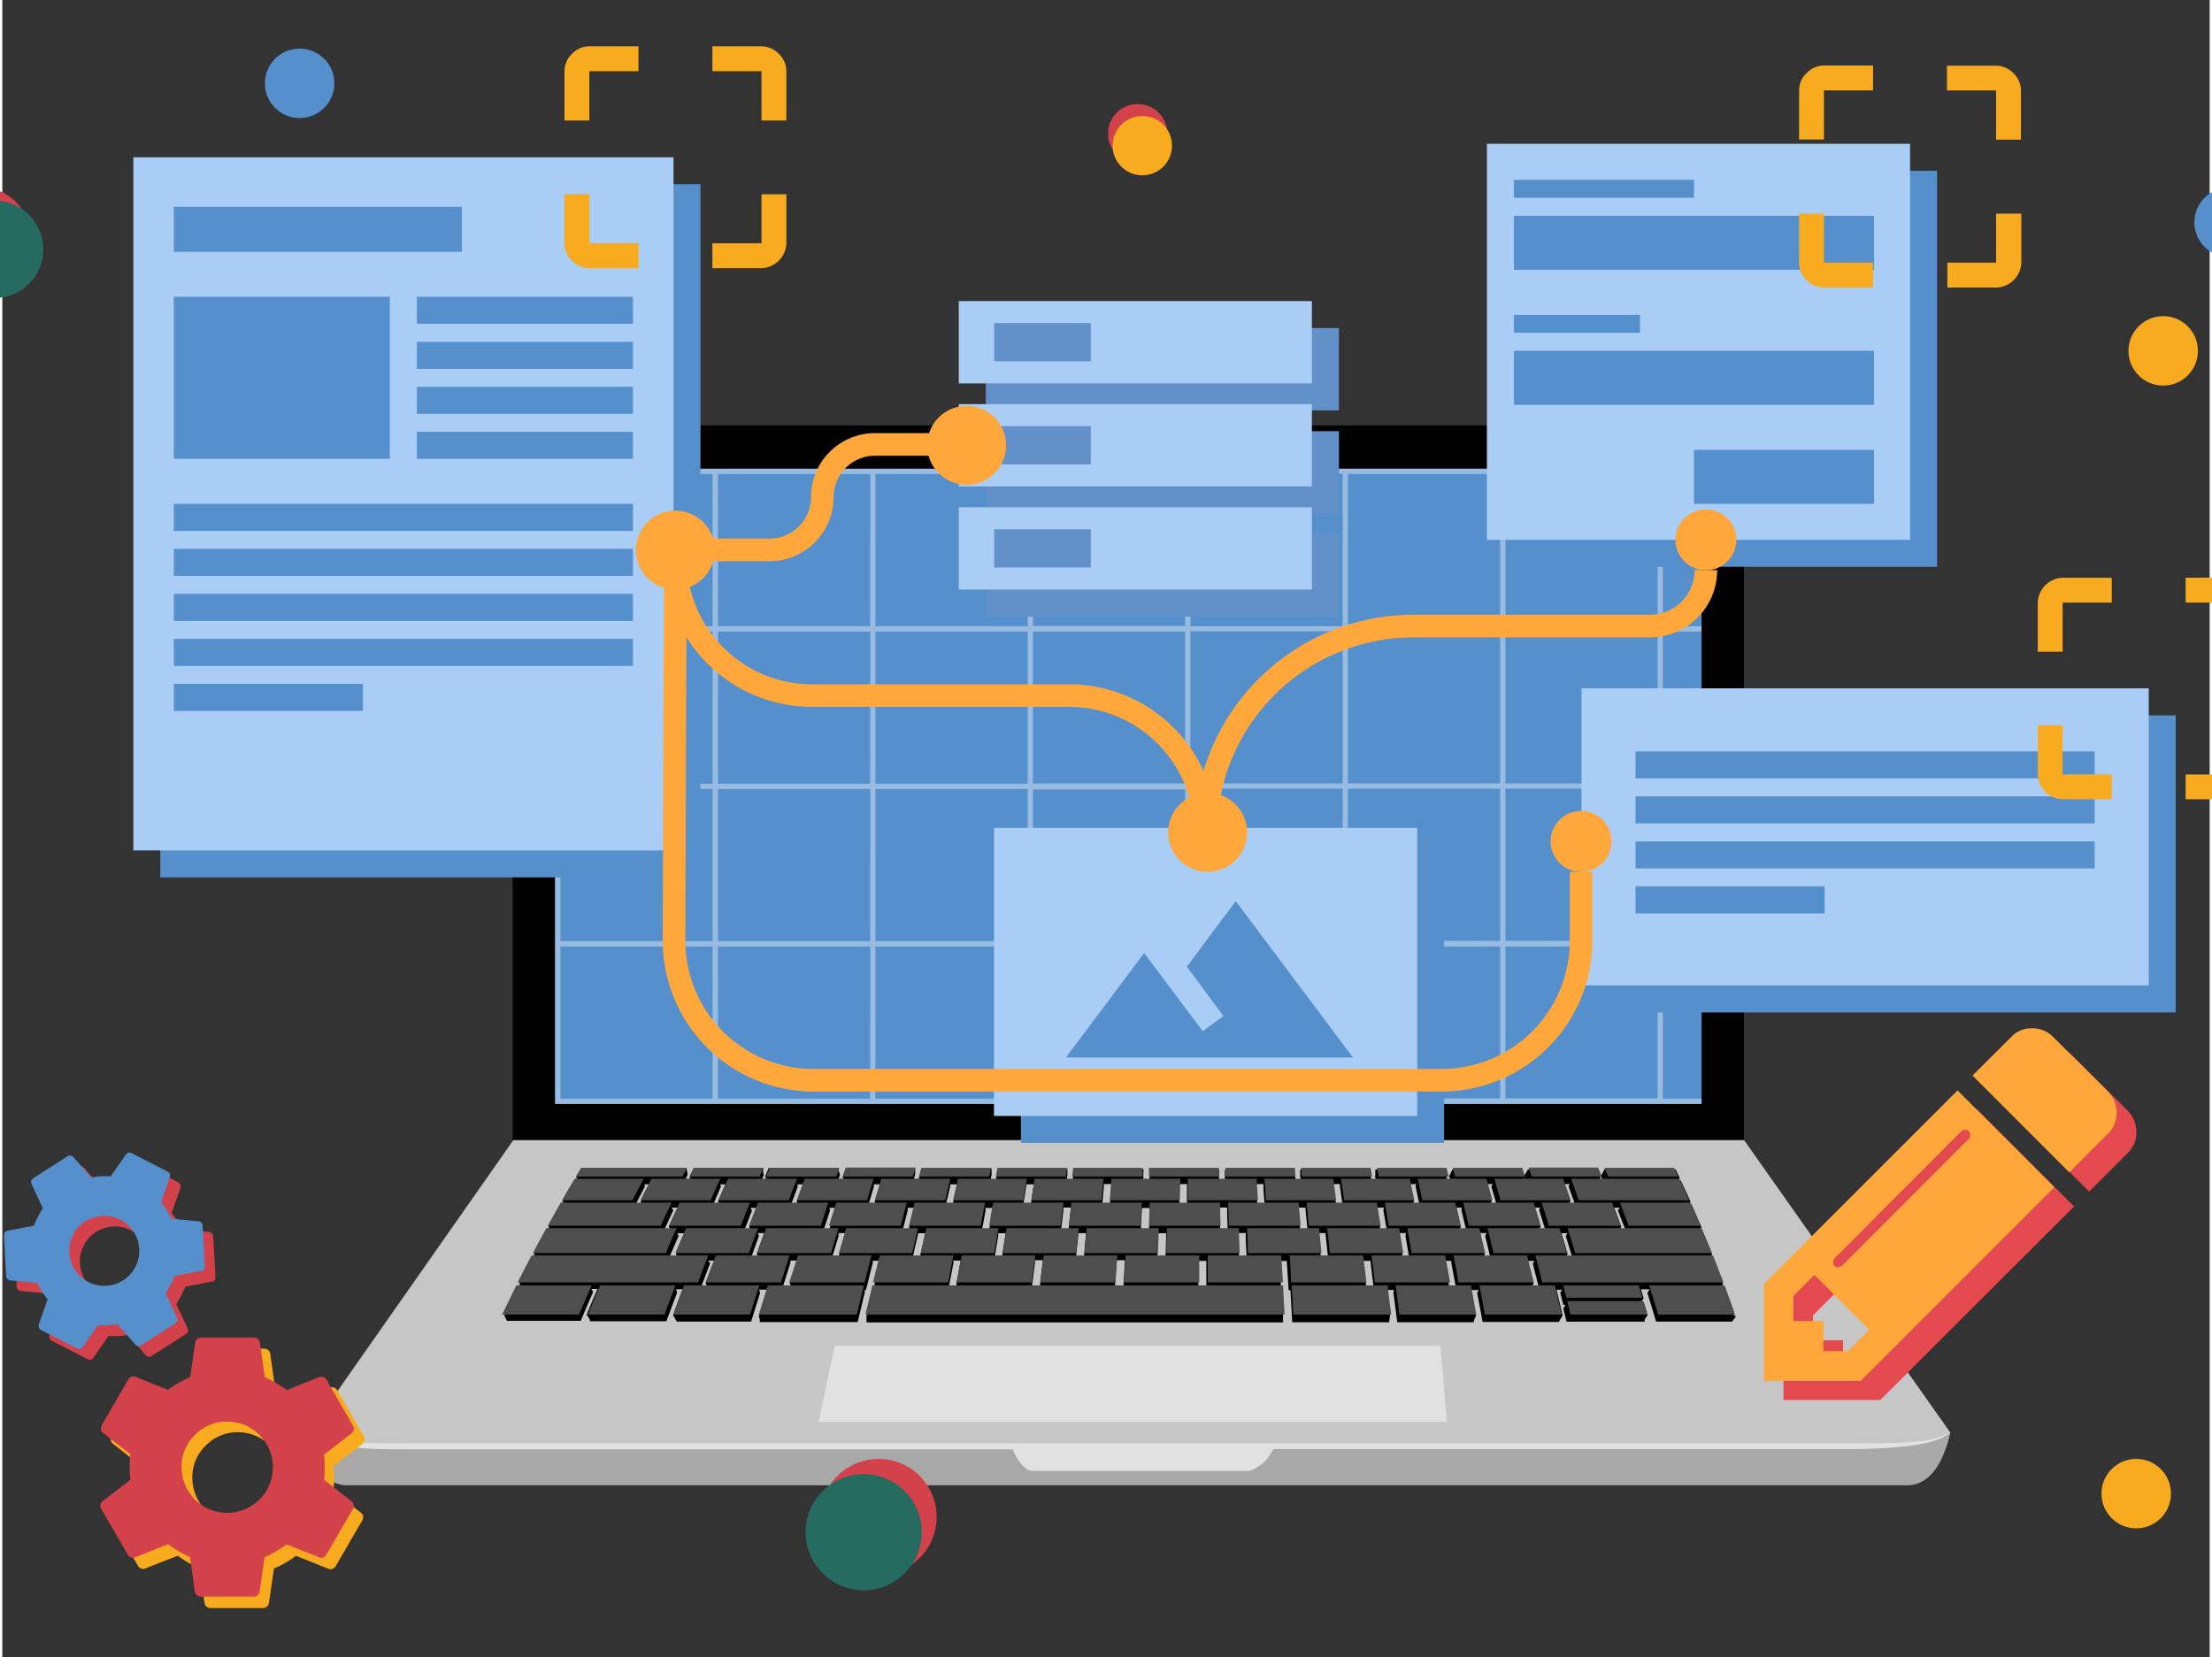 <?xml version="1.0"?>
<svg xmlns="http://www.w3.org/2000/svg" viewBox="18 0 293 220" width="343" height="257">
  <rect x="18" y="0" width="293" height="220" fill="#333333" stroke="none"/>
  <svg xmlns:xlink="http://www.w3.org/1999/xlink" viewBox="0 0 330 220" width="330" data-manipulated-width="true" height="220" data-manipulated-height="true">
  <defs>
    <linearGradient id="Unbenannter_Verlauf_2" x1="-8487.54" y1="-2799.47" x2="-8486.85" y2="-2801.52" gradientTransform="matrix(122.27, 0, 0, -66.93, 969282.56, -298967.83)" gradientUnits="userSpaceOnUse">
      <stop offset="0" stop-color="#fff"/>
      <stop offset="1" stop-color="#cfcfce"/>
    </linearGradient>
    <clipPath id="clip-path">
      <rect x="251.82" y="136.5" width="49.43" height="49.38" style="fill:none"/>
    </clipPath>
  </defs>
  <g id="Ebene_2" data-name="Ebene 2">
    <g id="Ebene_1-2" data-name="Ebene 1">
      <g id="Gruppe_323" data-name="Gruppe 323">
        <path id="Pfad_504" data-name="Pfad 504" d="M249.18,158.23V61.83a5.36,5.36,0,0,0-5.35-5.36H91.1a5.36,5.36,0,0,0-5.36,5.36h0v96.4Z"/>
        <rect id="Rechteck_139" data-name="Rechteck 139" x="91.97" y="62.54" width="151.4" height="82.87" style="fill:url(#Unbenannter_Verlauf_2)"/>
        <rect id="Rechteck_140" data-name="Rechteck 140" x="91.38" y="62.23" width="152.17" height="84.33" style="fill:#4e4e4e"/>
        <path id="Pfad_505" data-name="Pfad 505" d="M276.54,190.14,249.2,151.36H85.83L58.66,190.14s.56,6.28,5.15,6.28H270.92C275.52,196.42,276.54,190.14,276.54,190.14Z" style="fill:#c7c6c6"/>
        <path id="Pfad_506" data-name="Pfad 506" d="M247.81,174.7h.09c-.47-1.33-.93-2.63-1.4-3.88h-.37v0h.09l-.05-.12h.1l0-.11h.1s0-.08-.05-.13h.1c-.47-1.22-.93-2.41-1.4-3.57h-.28l0-.08h.09l-.05-.12h.1l0-.12h.09c-.45-1.13-.91-2.23-1.37-3.31h-.29a.3.3,0,0,0,0-.08h.1l0-.12h.1l-.05-.12h.1c-.46-1-.91-2.07-1.36-3.07h-.29a.36.36,0,0,1,0-.09h.1l-.06-.11h.1s0-.08-.05-.13h.1c-.45-1-.89-1.92-1.33-2.84h-.29l0-.06h.1a1.34,1.34,0,0,1-.06-.12h.1l-.06-.12h.1l-.55-1.16H230.6a.43.43,0,0,0,.05.12h-.09a.61.61,0,0,0,.05.12h-.09a1.12,1.12,0,0,0,0,.13h-.1a1.17,1.17,0,0,0,.05.11h-.09a.5.5,0,0,1,0,.13h-.09l.05.11h-.08a.61.61,0,0,0,0,.12h-.09c.08.21.17.42.26.62h-.51s0,0,0-.05h.09a.5.5,0,0,1,0-.13h.08s0-.07,0-.11h.08c-.15-.39-.31-.78-.47-1.16h-9.22s0,.07,0,.11h-.07a.93.93,0,0,0,0,.13h-.07a.84.84,0,0,0,0,.12h-.08a.56.56,0,0,1,0,.12h-.07l0,.12h-.07l0,.12h-.08a.76.76,0,0,1,0,.11h-.07l.21.62h-.56l0-.05H220a.56.56,0,0,1,0-.12H220s0-.08,0-.12h.08c-.12-.39-.26-.77-.38-1.16h-9.23l0,.11h-.06a.5.5,0,0,0,0,.13h-.06l0,.12h-.06l0,.12h-.06l0,.12h-.06l0,.12h-.06l0,.11h-.06c.05.22.11.42.16.62h-.62a.11.11,0,0,0,0-.05h.06l0-.12h.06l0-.12h.06l-.3-1.16h-9.22s0,.08,0,.12h0a.5.5,0,0,0,0,.12h0a.5.5,0,0,1,0,.12h0s0,.09,0,.12h0a.5.5,0,0,0,0,.12h0l0,.12h0a.5.5,0,0,0,0,.12h-.05l.12.62h-.67a.13.13,0,0,0,0-.06h.05l0-.12h0s0-.08,0-.12h0c-.07-.38-.13-.77-.2-1.16h-9.22c0,.05,0,.08,0,.12h0s0,.08,0,.12h0s0,.08,0,.13h0s0,.08,0,.11h0s0,.08,0,.13h0s0,.08,0,.11h0s0,.08,0,.12h0c0,.21.05.42.07.62h-.72v0h0s0-.08,0-.13h0s0-.07,0-.11h0c0-.39-.08-.78-.13-1.16h-9.22v.11h0v.13h0v.12h0v.12h0v.12h0v.12h0V156h0l0,.62h-.78v0h0v-.12h0v-.12h0l0-1.16h-9.22v.11h0v.13h0v.12h0v.12h0v.12h0v.12h0V156h0l0,.62h-.83v0h0v-.12h0v-.12h0c0-.39,0-.77.05-1.16h-9.26c0,.38-.09.77-.13,1.16h0a.49.49,0,0,1,0,.12h0v.12h0v0h-.81c0-.2.05-.41.08-.62h0s0-.07,0-.11h0s0-.08,0-.12h0a.5.5,0,0,1,0-.12h0a.5.5,0,0,1,0-.12h0a.5.5,0,0,1,0-.12h0a.69.69,0,0,1,0-.13h0a.52.52,0,0,1,0-.11h-9.22c-.08.38-.15.77-.23,1.16h0l0,.12h0a.37.37,0,0,0,0,.12h0s0,0,0,0h-.74l.12-.62h0s0-.07,0-.11h0l0-.12h0l0-.12h0l0-.12h0l0-.12h0s0-.08,0-.13h0a.43.43,0,0,1,0-.11H140c-.11.38-.21.77-.31,1.16h0l0,.11h0l0,.13h0s0,0,0,0H139c.05-.21.11-.42.17-.62h0l0-.12h0l0-.11h0a.5.5,0,0,0,0-.13h0l0-.11h0l0-.13h0a1,1,0,0,0,0-.12h0a.42.42,0,0,0,0-.12h-9.22l-.39,1.16h0a.56.56,0,0,0,0,.12h.05l0,.12h.05s0,0,0,.06H129c.07-.21.15-.42.22-.62h-.06l0-.12h-.06a.56.56,0,0,0,0-.12h-.05s0-.08,0-.12h0s0-.08,0-.12h0s0-.07,0-.12h-.05l0-.12h-.05s0-.08,0-.12h-9.22c-.16.39-.32.77-.49,1.16h.07l0,.12h.06l0,.12h.06s0,0,0,.05h-.58l.26-.62h-.07a.37.37,0,0,0,0-.11h-.07l.06-.12h-.07l0-.12H119l0-.12H119a.61.61,0,0,0,0-.12H119a1.12,1.12,0,0,1,0-.13H119a1.17,1.17,0,0,0,0-.11h-9.22l-.57,1.16h.08l-.06.12h.08a1.34,1.34,0,0,0-.06.12h.08l0,.05h-.64c.1-.21.21-.41.31-.62h-.08l.06-.11h-.08l.06-.12h-.08a.61.61,0,0,0,.05-.12h-.08l.06-.12h-.08l.06-.12h-.08l.06-.13h-.08l.06-.11h-14l-.7,1.16h.1l-.07.11h.1s0,.08-.07.13h.1l0,.05H94q-.84,1.4-1.68,2.85h.1l-.07.12h.1a.75.75,0,0,0-.07.12h.1a.35.35,0,0,0,0,.08h-.3c-.57,1-1.15,2-1.73,3.07h.09l-.06.13h.1l-.07.11h.1l0,.09h-.29c-.59,1.07-1.18,2.18-1.78,3.31h.09l-.06.11h.09l-.06.12h.1l0,.08h-.28c-.61,1.17-1.22,2.36-1.84,3.58h.1l-.06.12h.09l-.06.12h.1l-.06.11h.09l0,0h-.37c-.62,1.26-1.25,2.55-1.88,3.88h.09l0,.12h.09l-.06.13h.1l-.06.11h.09l0,.12h.09l-.06.13h.09l0,.11h.09l-.06.12H94.78c.56-1.33,1.11-2.62,1.66-3.87h-.07s0-.09,0-.13h-.08s0-.08,0-.11h-.08s0-.09,0-.13h-.08s0,0,0,0h.89c-.49,1.12-1,2.27-1.47,3.45h.08l0,.12h.08a1.12,1.12,0,0,1,0,.13h.08l0,.11h.07s0,.08,0,.13h.08l-.05.12H96a.43.43,0,0,0,0,.12H96a1.17,1.17,0,0,1,0,.11h10.15c.48-1.32,1-2.62,1.44-3.87h-.07s0-.09.05-.13h-.07l0-.11h-.07s0-.08,0-.13h-.07s0,0,0,0h.93c-.43,1.13-.84,2.27-1.27,3.45h.07a.56.56,0,0,0,0,.12h.06s0,.08,0,.13h.07l0,.11h.07s0,.08,0,.13h.07l0,.12h.07a.56.56,0,0,0,0,.12h.06a.36.36,0,0,1,0,.11H117.4c.4-1.32.81-2.61,1.21-3.87h-.06l0-.13h-.06a.49.49,0,0,0,0-.11h0l0-.13h0v0h1c-.35,1.13-.71,2.27-1.06,3.45h0l0,.12h0l0,.13h.05l0,.11h.06a.65.65,0,0,1,0,.13h0l0,.12h0l0,.12h0l0,.12h13c.32-1.33.62-2.62.93-3.88h0l0-.13h0l0-.11h0l0-.13h0a.06.06,0,0,1,0,0h.17c.3-1.22.6-2.41.9-3.58h0l0-.11h0l0-.12h0l0-.08h1l-.76,3.07h0l0,.12h0l0,.12h0l0,.11h0v.05h-.15c-.31,1.26-.61,2.55-.92,3.88h0l0,.12h0l0,.13h0l0,.11h0l0,.12h0l0,.13h0s0,.07,0,.12h0l0,.11H188v-.11h0v-.12h0v-.13h0v-.12h0V175h0v-.13h0v-.12h0c-.06-1.33-.13-2.62-.2-3.88h-.1v-.05h0v-.11h0v-.12h0v-.12h0c-.07-1.05-.13-2.06-.19-3.07h1v.08h0a.49.49,0,0,0,0,.12h0a.37.37,0,0,0,0,.11h0c.08,1.17.16,2.36.23,3.58H189v0h0a.62.62,0,0,0,0,.13h0a.41.41,0,0,0,0,.11h0v.13h0c.08,1.26.15,2.55.22,3.88H202.1v-.12h0s0-.08,0-.12h0a.5.5,0,0,0,0-.12h.05a.5.5,0,0,0,0-.12h0s0-.07,0-.11h0a.69.69,0,0,0,0-.13h.05a.43.43,0,0,0,0-.11h0c-.14-1.18-.28-2.33-.43-3.46h.94v.05h0a.5.5,0,0,0,0,.12h-.05s0,.08,0,.12h0s0,.08,0,.12h0c.17,1.26.33,2.56.5,3.88h10.15s0-.08,0-.12h.05a.36.36,0,0,0,0-.11h0s0-.09,0-.13h.05s0-.07,0-.11h.05a.5.5,0,0,0,0-.12h.06a.51.51,0,0,1,0-.13h.05s0-.07,0-.11h.05c-.21-1.18-.41-2.33-.63-3.45h1a.06.06,0,0,0,0,0h-.06l0,.12h-.06a.6.6,0,0,1,0,.12h-.05a.5.5,0,0,0,0,.12h-.06c.25,1.26.49,2.56.73,3.88h10.15l0-.12h.07l0-.11h.07l0-.13h.07l0-.11h.07l0-.12h.07l0-.13h.07l0-.11h.06c-.27-1.18-.55-2.33-.82-3.45H225v0H225l0,.12h-.07l0,.12h-.07l0,.12h-.07c.14.54.28,1.09.41,1.65h.27l0,.08h-.06l0,.12h-.07l0,.12h-.07l0,.12h-.07c.14.59.29,1.19.43,1.79H236l0-.11H236l0-.12H236l0-.12h.08l0-.12h.08a.56.56,0,0,1,0-.12h.08s0-.07,0-.12h.08s0-.07,0-.12h.08c-.17-.6-.35-1.2-.53-1.79h-.32s0-.06,0-.08h.08a.56.56,0,0,0,0-.12h.08l0-.12h.08a.93.93,0,0,0,0-.13h.08c-.12-.41-.24-.81-.37-1.22h1.18s0,0,0,.05h-.09a.42.42,0,0,1,0,.12h-.08a.84.84,0,0,0,0,.12h-.09a.42.42,0,0,1,0,.12h-.08c.39,1.26.79,2.55,1.18,3.87h10.16a1.17,1.17,0,0,1-.05-.11h.09a.56.56,0,0,0,0-.12h.1a.56.56,0,0,1,0-.12h.09a.56.56,0,0,1,0-.12h.09a.49.49,0,0,1,0-.11h.09c0-.05,0-.08,0-.13h.09A.49.49,0,0,0,247.81,174.7ZM222,170.82H221v0h.07s0-.07,0-.12h.06a.43.43,0,0,1,0-.11h.06l0-.13h.07c-.25-1-.51-2.06-.76-3.07h.84a.29.29,0,0,1,0,.09h-.06l0,.12h-.07a.49.49,0,0,0,0,.11h-.07l.8,3.15Zm-11,0h-1v0h0s0-.07,0-.12h0a.43.43,0,0,0,0-.11h0a.69.69,0,0,0,0-.13h0c-.19-1-.37-2.06-.56-3.07h.9v.09h0a.37.37,0,0,1,0,.12h0s0,.08,0,.11h0q.3,1.54.6,3.15Zm-11,0h-1v0h0a.6.6,0,0,0,0-.12h0s0-.07,0-.11h0a.69.69,0,0,0,0-.13h0c-.12-1-.24-2.06-.37-3.07h1v.09h0a.74.74,0,0,0,0,.12h0s0,.08,0,.11h0q.19,1.54.39,3.15Zm-77.38-3.15s0-.08,0-.12h0l0-.11h0l0-.09h.89c-.31,1-.63,2-1,3.07h.06s0,.08,0,.12h.05l0,.12h0a.56.56,0,0,1,0,.12h0v0h-1l1-3.15Zm-10.75,0,0-.12h-.07a1.17,1.17,0,0,1,0-.11h-.07l0-.09h.75c-.38,1-.76,2-1.14,3.07h.06s0,.08,0,.12h.08l0,.12h.07l0,.12h.07l0,0h-.83c.4-1.07.8-2.12,1.19-3.15Zm-4.18-3.62s0-.08.05-.13h-.07a1.17,1.17,0,0,0,0-.11h-.07l0-.09h1c-.39.92-.79,1.85-1.19,2.81h.08a.54.54,0,0,0-.05.11h.07l0,.12h.07l0,.08h-1c.4-1,.81-1.88,1.21-2.8Zm-.67-3.39,0-.13h-.07a.61.61,0,0,1,0-.12h-.08a.36.36,0,0,0,0-.09h.75l-1.18,2.57h.08a.61.61,0,0,0,0,.12h.07l0,.12h.07l0,.08h-.77l1.19-2.56Zm58-1.15a.49.49,0,0,1,0,.12h0a.49.49,0,0,1,0,.12h0v.08h-1c.06-.79.13-1.58.2-2.35h0v-.12h0a.49.49,0,0,1,0-.12h0v-.05h1c-.05.76-.11,1.53-.17,2.31Zm67.51,1.15h-.09c.32.83.64,1.69,1,2.56h-.75l0-.08h.09l0-.12h.09l-.05-.12h.09c-.32-.88-.63-1.73-.95-2.57h.72l0,.08h-.08l0,.13h-.08l0,.11Zm-6.94,3.39h-.07c.28.91.56,1.85.85,2.8h-.81a.29.29,0,0,1,0-.09h.07a.49.49,0,0,0,0-.11h.08s0-.08,0-.12h.08c-.28-1-.56-1.89-.84-2.81h.79l0,.09h-.08a.56.56,0,0,1,0,.12h-.07a1,1,0,0,0,0,.12Zm-87.14-1,0,.11h0a.32.32,0,0,1,0,.09h-.92l.65-2.57h0l0-.12h0l0-.12h0s0-.06,0-.09H139c-.22.84-.43,1.7-.64,2.57h0s0,.07,0,.12Zm-10.59,0s0,.07,0,.11h.05l0,.09h-.87c.28-.87.56-1.73.84-2.57h-.06a.42.42,0,0,0,0-.12h0a.56.56,0,0,0,0-.12h0l0-.09h.85c-.27.84-.54,1.7-.81,2.57h0a.42.42,0,0,0,0,.12Zm-10.59,0,0,.11h.07l0,.09h-.82c.34-.87.68-1.73,1-2.57h-.07l0-.12h-.06a.61.61,0,0,1,0-.12h-.07s0,0,0-.08h.8c-.33.84-.66,1.7-1,2.57h.06s0,.07,0,.12Zm31.23-2.48a.5.5,0,0,1,0-.12h0a.29.29,0,0,1,0-.09h1c-.16.85-.31,1.7-.46,2.57h0a.5.5,0,0,0,0,.12h0l0,.12h0v.08h-1c.17-.86.33-1.73.48-2.56h0l0-.12Zm21.82-.2v.08h0v.13h0v.12h0c0,.84-.07,1.7-.1,2.57h-1.07v-.09h0a.49.49,0,0,1,0-.12h0a.53.53,0,0,1,0-.12h0c0-.87.08-1.72.12-2.57ZM159.55,163v.12h0v.08h-1c.1-.86.2-1.73.3-2.56h0a.5.5,0,0,1,0-.12h0a.69.69,0,0,1,0-.13h0a.22.22,0,0,1,0-.08h1c-.1.84-.19,1.69-.28,2.56h0V163Zm1.25.91s0-.08,0-.12h0a.25.25,0,0,1,0-.08h1.06c-.09.92-.17,1.85-.26,2.81h0s0,.07,0,.11h0s0,.08,0,.12h0a.22.22,0,0,1,0,.08h-1.07c.09-.95.19-1.89.28-2.8h0v-.12Zm-10.61,0s0-.08,0-.12h0s0-.05,0-.08h1c-.15.92-.3,1.85-.45,2.81h0a.43.43,0,0,1,0,.11h0a.5.5,0,0,1,0,.12h0s0,0,0,.08h-1c.15-.95.31-1.89.46-2.8h0a.5.5,0,0,0,0-.12Zm21.14,2.92v-.08h0v-.12h0v-.11h0c0-1,.06-1.89.09-2.81h1.06v.08h0v.12h0v.12h0c0,.92-.05,1.85-.08,2.8Zm8.31-3.63v-.08h0V163h0v-.12h0c0-.87,0-1.72-.06-2.57h1v.09h0v.12h0v.13h0c0,.83.05,1.69.07,2.56Zm42.48-2.88,0,.08h-.07a.93.93,0,0,0,0,.13H222l0,.12H222c.26.84.52,1.7.79,2.56H222s0,0,0-.08h.07l0-.12h.07s0-.07,0-.12h.07c-.26-.87-.51-1.73-.77-2.57Zm-10.38,0,0,.08h-.06s0,.08,0,.13h0l0,.12h0c.2.83.4,1.7.61,2.56h-.86a.24.24,0,0,0,0-.08h.06l0-.12h.06s0-.07,0-.12h.06c-.2-.87-.39-1.73-.59-2.57Zm-10.37,0s0,.06,0,.08h0s0,.08,0,.13h-.05a.43.43,0,0,1,0,.12h0c.14.84.29,1.7.43,2.56h-.9s0,0,0-.08h0l0-.12h0l0-.12h.05c-.14-.87-.28-1.73-.42-2.57Zm-10.38,0a.19.19,0,0,0,0,.08h0s0,.08,0,.13h0s0,.08,0,.12h0c.08.84.17,1.7.25,2.56h-1a.22.22,0,0,0,0-.08h0a.49.49,0,0,0,0-.12h0a.53.53,0,0,0,0-.12h0c-.08-.87-.15-1.73-.23-2.57Zm-72.64,3.58s0-.07,0-.11h-.06a.36.36,0,0,1,0-.09h.84c-.34.92-.67,1.85-1,2.81h.06a.49.49,0,0,1,0,.11h.06l0,.12h.06l0,.08h-.86c.34-1,.68-1.88,1-2.8h-.06a.56.56,0,0,1,0-.12Zm85.46,2.92s0-.05,0-.08h0s0-.07,0-.12h0a.43.43,0,0,0,0-.11h.05c-.16-1-.31-1.89-.46-2.81h.89a.29.29,0,0,0,0,.09h0l0,.11h0a.69.69,0,0,0,0,.13h-.05c.16.91.32,1.85.48,2.8Zm10.83,0s0-.05,0-.08h.05a.6.6,0,0,0,0-.12h.06l0-.11h.06c-.22-1-.43-1.89-.65-2.81H215s0,.06,0,.09h-.06l0,.11h-.06l0,.13h-.06c.22.91.44,1.85.67,2.8Zm-86.46,0c.28-.94.57-1.88.84-2.8H129s0-.08,0-.12h0s0-.08,0-.12H129l0-.08h.89l-.82,2.81h0a.49.49,0,0,1,0,.11h.05l0,.12h0s0,.05,0,.08Zm64.81-.2h0s0-.07,0-.11h0c-.09-1-.19-1.89-.28-2.81h.95a.28.28,0,0,0,0,.09h0a.37.37,0,0,0,0,.11h0a.62.62,0,0,0,0,.13h0c.1.91.2,1.85.3,2.8h-1v-.09h0a.45.45,0,0,1,0-.11Zm-37.92,1s0-.08,0-.12h0a.5.5,0,0,1,0-.12h0s0-.05,0-.08h1.06c-.13,1-.25,2-.37,3.07h0l0,.12h0l0,.12h0a.49.49,0,0,1,0,.12h0v0h-1.08c.14-1.07.27-2.12.4-3.15Zm10.84,0a.49.49,0,0,1,0-.12h0a.49.49,0,0,1,0-.12h0v-.08H167v.08h0v.12h0v.12h0c-.06,1-.12,2.08-.19,3.15h-1.12c.07-1.07.14-2.13.21-3.15ZM226,157.19a.17.17,0,0,1,0,.05H226a.56.56,0,0,1,0,.12h-.08s0,.09.05.12h-.08c.28.77.56,1.56.84,2.35H226l0-.08H226a.56.56,0,0,0,0-.12h.08s0-.08,0-.12h.08l-.82-2.31Zm-10.15,0a.08.08,0,0,0,0,.05h-.07a.56.56,0,0,1,0,.12h-.07a.42.42,0,0,0,0,.12h-.07l.68,2.35h-.8l0-.08h.06l0-.12h.06l0-.12h.07c-.22-.79-.44-1.55-.65-2.31Zm-10.15,0a.43.43,0,0,0,0,.05h-.05l0,.12h-.06l0,.12h0c.16.77.33,1.56.5,2.35h-.85s0-.05,0-.08h.05l0-.12h.05s0-.08,0-.12h.05c-.16-.79-.32-1.55-.48-2.31Zm-10.15,0v.05h0a.5.5,0,0,0,0,.12h0s0,.09,0,.12h0c.11.77.22,1.56.33,2.35h-.89a.25.25,0,0,0,0-.08h0l0-.12h0a.5.5,0,0,0,0-.12h0c-.1-.79-.21-1.55-.31-2.31Zm-10.15,0v.05h0v.12h0a.45.45,0,0,0,0,.12h0c0,.77.1,1.56.16,2.35h-1v-.08h0v-.12h0a.49.49,0,0,0,0-.12h0c0-.79-.1-1.55-.14-2.31Zm-10.15,0v.05h0v.12h0v.12h0c0,.77,0,1.56,0,2.35h-1v-.08h0v-.12h0v-.12h0c0-.79,0-1.55,0-2.31Zm-20.7,2.43a.43.43,0,0,1,0,.12h0s0,.06,0,.09h-1c.12-.79.24-1.59.37-2.36h0l0-.11h0a.69.69,0,0,1,0-.13h0a.11.11,0,0,1,0,0h1c-.12.76-.23,1.53-.35,2.32h0v.12Zm-10.35,0,0,.12h0a.29.29,0,0,1,0,.09h-.93c.19-.79.37-1.59.55-2.36h0l0-.11h0l0-.13h0a.43.43,0,0,0,0,0h.91c-.17.76-.34,1.53-.51,2.32h0l0,.12Zm-10.35,0a.84.84,0,0,0,0,.12h.07a.29.29,0,0,0,0,.09H133l.71-2.36h0l0-.11h-.05l0-.13h-.05l0,0h.86c-.23.76-.45,1.53-.69,2.32h.05a.56.56,0,0,1,0,.12Zm-10.36,0,0,.12h.06l0,.09h-.82c.29-.79.59-1.59.88-2.36h-.06s0-.08.05-.11h-.06s0-.08,0-.13h-.06l0,0h.81c-.29.76-.57,1.53-.86,2.32h.06s0,.08,0,.12Zm-10.35,0-.05.12h.07a.36.36,0,0,1,0,.09h-.76l1-2.36h-.07a.54.54,0,0,0,.05-.11h-.07a.5.5,0,0,0,0-.13h-.07l0,0h.74c-.34.76-.68,1.53-1,2.32h.07l0,.12Zm-10.35,0-.06.12h.08l0,.09h-.71l1.22-2.36h-.08l.06-.11h-.09a.52.52,0,0,0,.06-.13h-.06l0,0h.69c-.39.76-.79,1.53-1.19,2.32h.08l-.05.12Zm36.77,4.3,0-.11h0a.29.29,0,0,1,0-.09h.94c-.2.92-.41,1.85-.63,2.81h0l0,.11h0a.43.43,0,0,1,0,.12h0a.19.19,0,0,1,0,.08h-1c.21-1,.43-1.88.64-2.8h0l0-.12Zm4.65,3.51v-.08h1c-.18,1-.37,2-.56,3.07h0l0,.12h0a.6.6,0,0,0,0,.12h0l0,.12h0a.06.06,0,0,1,0,0h-1c.21-1.07.41-2.12.61-3.15h0s0-.08,0-.11h0l0-.12Zm32.55,3.39v0h0v-.12h0v-.11h0v-.13h0c0-1,0-2.06,0-3.07h1.06v.09h0v.11h0v.12h0c0,1,0,2.08,0,3.15Zm5.38-4v-.09h0v-.12h0v-.11h0c0-1-.06-1.89-.09-2.81h1v.09h0v.11h0v.13h0c0,.91.08,1.85.11,2.8Z"/>
        <g id="Gruppe_322" data-name="Gruppe 322">
          <path id="Pfad_507" data-name="Pfad 507" d="M101.64,159.34H92.32q.84-1.46,1.68-2.85h9.13C102.64,157.42,102.14,158.37,101.64,159.34Z" style="fill:#4e4e4e"/>
          <path id="Pfad_508" data-name="Pfad 508" d="M108.27,156.19H94.17c.24-.38.47-.77.7-1.15h14Z" style="fill:#4e4e4e"/>
          <path id="Pfad_509" data-name="Pfad 509" d="M240.46,156.19h-9.31c-.16-.38-.32-.77-.47-1.15h9.22C240.09,155.42,240.27,155.81,240.46,156.19Z" style="fill:#4e4e4e"/>
          <path id="Pfad_510" data-name="Pfad 510" d="M230.3,156.19H221L220.6,155h9.23C230,155.42,230.14,155.81,230.3,156.19Z" style="fill:#4e4e4e"/>
          <path id="Pfad_511" data-name="Pfad 511" d="M220.14,156.19h-9.31l-.3-1.15h9.23C219.88,155.42,220,155.81,220.14,156.19Z" style="fill:#4e4e4e"/>
          <path id="Pfad_512" data-name="Pfad 512" d="M210,156.19h-9.31l-.21-1.15h9.23C209.78,155.42,209.88,155.81,210,156.19Z" style="fill:#4e4e4e"/>
          <path id="Pfad_513" data-name="Pfad 513" d="M199.82,156.19h-9.31l-.12-1.15h9.23Z" style="fill:#4e4e4e"/>
          <path id="Pfad_514" data-name="Pfad 514" d="M189.66,156.19h-9.31c0-.38,0-.77,0-1.15h9.23C189.58,155.42,189.63,155.81,189.66,156.19Z" style="fill:#4e4e4e"/>
          <path id="Pfad_515" data-name="Pfad 515" d="M179.5,156.19h-9.3c0-.38,0-.77,0-1.15h9.23Z" style="fill:#4e4e4e"/>
          <path id="Pfad_516" data-name="Pfad 516" d="M169.34,156.19H160c.05-.38.09-.77.14-1.15h9.23Z" style="fill:#4e4e4e"/>
          <path id="Pfad_517" data-name="Pfad 517" d="M159.18,156.19h-9.31l.23-1.15h9.22C159.28,155.42,159.23,155.81,159.18,156.19Z" style="fill:#4e4e4e"/>
          <path id="Pfad_518" data-name="Pfad 518" d="M149,156.19h-9.31c.11-.38.21-.77.31-1.15h9.23C149.18,155.42,149.1,155.81,149,156.19Z" style="fill:#4e4e4e"/>
          <path id="Pfad_519" data-name="Pfad 519" d="M138.87,156.19h-9.31L130,155h9.23Z" style="fill:#4e4e4e"/>
          <path id="Pfad_520" data-name="Pfad 520" d="M128.7,156.19h-9.3l.48-1.15h9.23C129,155.42,128.84,155.81,128.7,156.19Z" style="fill:#4e4e4e"/>
          <path id="Pfad_521" data-name="Pfad 521" d="M118.54,156.19h-9.31l.57-1.15H119Z" style="fill:#4e4e4e"/>
          <path id="Pfad_522" data-name="Pfad 522" d="M112,159.34H102.7q.73-1.46,1.47-2.85h9.13C112.88,157.42,112.45,158.37,112,159.34Z" style="fill:#4e4e4e"/>
          <path id="Pfad_523" data-name="Pfad 523" d="M122.4,159.34h-9.33c.43-1,.85-1.92,1.27-2.85h9.14Q122.94,157.89,122.4,159.34Z" style="fill:#4e4e4e"/>
          <path id="Pfad_524" data-name="Pfad 524" d="M132.78,159.34h-9.32q.53-1.46,1.05-2.85h9.14Q133.22,157.89,132.78,159.34Z" style="fill:#4e4e4e"/>
          <path id="Pfad_525" data-name="Pfad 525" d="M94.55,174.52H84.35c.63-1.32,1.25-2.61,1.88-3.88h10C95.66,171.91,95.1,173.2,94.55,174.52Z" style="fill:#4e4e4e"/>
          <path id="Pfad_526" data-name="Pfad 526" d="M105.9,174.52H95.7c.55-1.32,1.11-2.61,1.65-3.88h10C106.87,171.9,106.38,173.2,105.9,174.52Z" style="fill:#4e4e4e"/>
          <path id="Pfad_527" data-name="Pfad 527" d="M117.25,174.52h-10.2c.48-1.32,1-2.61,1.43-3.88h10C118.07,171.9,117.66,173.2,117.25,174.52Z" style="fill:#4e4e4e"/>
          <path id="Pfad_528" data-name="Pfad 528" d="M213.65,174.52H203.44c-.16-1.32-.33-2.61-.5-3.88h10C213.17,171.9,213.41,173.2,213.65,174.52Z" style="fill:#4e4e4e"/>
          <path id="Pfad_529" data-name="Pfad 529" d="M225,174.52H214.8l-.73-3.88h10C224.38,171.9,224.69,173.2,225,174.52Z" style="fill:#4e4e4e"/>
          <path id="Pfad_530" data-name="Pfad 530" d="M235.7,172.29H225.61c-.14-.55-.27-1.1-.41-1.65h10Z" style="fill:#4e4e4e"/>
          <path id="Pfad_531" data-name="Pfad 531" d="M236.35,174.52H226.16c-.15-.6-.29-1.2-.44-1.79h10.11C236,173.32,236.18,173.92,236.35,174.52Z" style="fill:#4e4e4e"/>
          <path id="Pfad_532" data-name="Pfad 532" d="M248,174.52H237.81c-.4-1.32-.8-2.61-1.2-3.88h10C247.08,171.9,247.53,173.2,248,174.52Z" style="fill:#4e4e4e"/>
          <path id="Pfad_533" data-name="Pfad 533" d="M131.42,174.52h-13c.4-1.32.8-2.61,1.2-3.88h12.75C132.05,171.9,131.74,173.2,131.42,174.52Z" style="fill:#4e4e4e"/>
          <path id="Pfad_534" data-name="Pfad 534" d="M202.36,174.52h-13c-.08-1.32-.15-2.61-.22-3.88h12.75C202,171.9,202.2,173.2,202.36,174.52Z" style="fill:#4e4e4e"/>
          <path id="Pfad_535" data-name="Pfad 535" d="M143.16,159.34h-9.33l.85-2.85h9.14Q143.49,157.89,143.16,159.34Z" style="fill:#4e4e4e"/>
          <path id="Pfad_536" data-name="Pfad 536" d="M153.54,159.34h-9.33l.64-2.85H154Q153.76,157.89,153.54,159.34Z" style="fill:#4e4e4e"/>
          <path id="Pfad_537" data-name="Pfad 537" d="M163.91,159.34h-9.32c.15-1,.29-1.92.43-2.85h9.14C164.08,157.42,164,158.37,163.91,159.34Z" style="fill:#4e4e4e"/>
          <path id="Pfad_538" data-name="Pfad 538" d="M174.3,159.34H165c.08-1,.15-1.92.22-2.85h9.14Q174.32,157.89,174.3,159.34Z" style="fill:#4e4e4e"/>
          <path id="Pfad_539" data-name="Pfad 539" d="M184.67,159.34h-9.32c0-1,0-1.92,0-2.85h9.14C184.56,157.42,184.62,158.37,184.67,159.34Z" style="fill:#4e4e4e"/>
          <path id="Pfad_540" data-name="Pfad 540" d="M195.05,159.34h-9.32c-.06-1-.13-1.92-.2-2.85h9.14C194.8,157.42,194.92,158.37,195.05,159.34Z" style="fill:#4e4e4e"/>
          <path id="Pfad_541" data-name="Pfad 541" d="M205.43,159.34h-9.32c-.14-1-.27-1.92-.41-2.85h9.14C205,157.42,205.23,158.37,205.43,159.34Z" style="fill:#4e4e4e"/>
          <path id="Pfad_542" data-name="Pfad 542" d="M215.81,159.34h-9.32c-.21-1-.41-1.93-.62-2.85H215Z" style="fill:#4e4e4e"/>
          <path id="Pfad_543" data-name="Pfad 543" d="M226.19,159.34h-9.32l-.82-2.85h9.13C225.52,157.42,225.85,158.37,226.19,159.34Z" style="fill:#4e4e4e"/>
          <path id="Pfad_544" data-name="Pfad 544" d="M241.92,159.34H227.25c-.35-1-.69-1.92-1-2.85H240.6Q241.26,157.89,241.92,159.34Z" style="fill:#4e4e4e"/>
          <g id="Gruppe_321" data-name="Gruppe 321">
            <path id="Pfad_545" data-name="Pfad 545" d="M232.72,159.66h9.35c.45,1,.9,2,1.35,3.07h-9.53C233.5,161.68,233.11,160.66,232.72,159.66Z" style="fill:#4e4e4e"/>
            <path id="Pfad_546" data-name="Pfad 546" d="M222.32,159.66h9.35c.38,1,.75,2,1.14,3.07h-9.54C223,161.68,222.64,160.66,222.32,159.66Z" style="fill:#4e4e4e"/>
            <path id="Pfad_547" data-name="Pfad 547" d="M211.92,159.66h9.34c.31,1,.62,2,.93,3.07h-9.54C212.41,161.68,212.16,160.66,211.92,159.66Z" style="fill:#4e4e4e"/>
            <path id="Pfad_548" data-name="Pfad 548" d="M201.52,159.66h9.34c.24,1,.47,2,.71,3.07H202C201.86,161.68,201.69,160.66,201.52,159.66Z" style="fill:#4e4e4e"/>
            <path id="Pfad_549" data-name="Pfad 549" d="M191.12,159.66h9.34c.16,1,.33,2,.49,3.07h-9.53C191.32,161.68,191.22,160.66,191.12,159.66Z" style="fill:#4e4e4e"/>
            <path id="Pfad_550" data-name="Pfad 550" d="M180.71,159.66h9.35c.09,1,.18,2,.28,3.07H180.8C180.77,161.68,180.74,160.66,180.71,159.66Z" style="fill:#4e4e4e"/>
            <path id="Pfad_551" data-name="Pfad 551" d="M170.31,159.66h9.34c0,1,0,2,.07,3.07h-9.53C170.23,161.68,170.27,160.66,170.31,159.66Z" style="fill:#4e4e4e"/>
            <path id="Pfad_552" data-name="Pfad 552" d="M159.9,159.66h9.35c-.05,1-.1,2-.15,3.07h-9.53C159.68,161.68,159.8,160.66,159.9,159.66Z" style="fill:#4e4e4e"/>
            <path id="Pfad_553" data-name="Pfad 553" d="M149.51,159.66h9.34c-.12,1-.24,2-.36,3.07H149C149.14,161.68,149.32,160.66,149.51,159.66Z" style="fill:#4e4e4e"/>
            <path id="Pfad_554" data-name="Pfad 554" d="M139.1,159.66h9.35l-.58,3.07h-9.53C138.59,161.68,138.85,160.66,139.1,159.66Z" style="fill:#4e4e4e"/>
            <path id="Pfad_555" data-name="Pfad 555" d="M128.7,159.66h9.35c-.26,1-.52,2-.79,3.07h-9.53C128.05,161.68,128.38,160.66,128.7,159.66Z" style="fill:#4e4e4e"/>
            <path id="Pfad_556" data-name="Pfad 556" d="M118.3,159.66h9.34c-.33,1-.66,2-1,3.07h-9.53C117.51,161.68,117.91,160.66,118.3,159.66Z" style="fill:#4e4e4e"/>
            <path id="Pfad_557" data-name="Pfad 557" d="M107.9,159.66h9.34c-.4,1-.81,2-1.22,3.07h-9.53C107,161.68,107.43,160.66,107.9,159.66Z" style="fill:#4e4e4e"/>
            <path id="Pfad_558" data-name="Pfad 558" d="M92.13,159.66h14.71c-.47,1-1,2-1.43,3.07h-15Z" style="fill:#4e4e4e"/>
          </g>
          <path id="Pfad_559" data-name="Pfad 559" d="M225.77,163.05h17.79c.46,1.07.91,2.18,1.38,3.31H226.78C226.45,165.23,226.11,164.12,225.77,163.05Z" style="fill:#4e4e4e"/>
          <path id="Pfad_560" data-name="Pfad 560" d="M215.14,163.05h9.55c.33,1.07.66,2.18,1,3.31h-9.75C215.66,165.23,215.4,164.12,215.14,163.05Z" style="fill:#4e4e4e"/>
          <path id="Pfad_561" data-name="Pfad 561" d="M204.5,163.05h9.55c.26,1.07.51,2.18.77,3.31h-9.75C204.88,165.23,204.69,164.12,204.5,163.05Z" style="fill:#4e4e4e"/>
          <path id="Pfad_562" data-name="Pfad 562" d="M193.86,163.05h9.56c.18,1.07.36,2.18.54,3.31h-9.75C194.09,165.23,194,164.12,193.86,163.05Z" style="fill:#4e4e4e"/>
          <path id="Pfad_563" data-name="Pfad 563" d="M183.22,163.05h9.56c.11,1.07.22,2.18.33,3.31h-9.76C183.31,165.23,183.27,164.12,183.22,163.05Z" style="fill:#4e4e4e"/>
          <path id="Pfad_564" data-name="Pfad 564" d="M172.58,163.05h9.56c0,1.07.07,2.18.11,3.31h-9.76C172.53,165.23,172.55,164.12,172.58,163.05Z" style="fill:#4e4e4e"/>
          <path id="Pfad_565" data-name="Pfad 565" d="M161.94,163.05h9.56c0,1.07-.08,2.18-.11,3.31h-9.75Z" style="fill:#4e4e4e"/>
          <path id="Pfad_566" data-name="Pfad 566" d="M151.3,163.05h9.57c-.11,1.07-.22,2.18-.33,3.31h-9.76C151,165.23,151.13,164.12,151.3,163.05Z" style="fill:#4e4e4e"/>
          <path id="Pfad_567" data-name="Pfad 567" d="M140.67,163.05h9.55c-.18,1.07-.36,2.18-.55,3.31h-9.75C140.17,165.23,140.42,164.12,140.67,163.05Z" style="fill:#4e4e4e"/>
          <path id="Pfad_568" data-name="Pfad 568" d="M130,163.05h9.55c-.25,1.07-.51,2.18-.77,3.31h-9.75C129.39,165.23,129.71,164.12,130,163.05Z" style="fill:#4e4e4e"/>
          <path id="Pfad_569" data-name="Pfad 569" d="M119.39,163.05H129c-.33,1.07-.66,2.18-1,3.31H118.2C118.6,165.23,119,164.12,119.39,163.05Z" style="fill:#4e4e4e"/>
          <path id="Pfad_570" data-name="Pfad 570" d="M108.75,163.05h9.56c-.4,1.07-.81,2.18-1.21,3.31h-9.76C107.81,165.23,108.28,164.12,108.75,163.05Z" style="fill:#4e4e4e"/>
          <path id="Pfad_571" data-name="Pfad 571" d="M90.22,163.05h17.29c-.47,1.07-1,2.17-1.43,3.31H88.43C89,165.23,89.63,164.12,90.22,163.05Z" style="fill:#4e4e4e"/>
          <path id="Pfad_572" data-name="Pfad 572" d="M221.5,166.67h23.57c.46,1.16.92,2.35,1.39,3.57H222.41C222.11,169,221.8,167.84,221.5,166.67Z" style="fill:#4e4e4e"/>
          <path id="Pfad_573" data-name="Pfad 573" d="M210.62,166.67h9.77c.3,1.16.59,2.35.89,3.57h-10Q211,168.43,210.62,166.67Z" style="fill:#4e4e4e"/>
          <path id="Pfad_574" data-name="Pfad 574" d="M199.74,166.67h9.78q.33,1.74.66,3.57h-10C200.05,169,199.9,167.84,199.74,166.67Z" style="fill:#4e4e4e"/>
          <path id="Pfad_575" data-name="Pfad 575" d="M188.87,166.67h9.77c.14,1.16.29,2.35.43,3.57h-10C189,169,189,167.84,188.87,166.67Z" style="fill:#4e4e4e"/>
          <path id="Pfad_576" data-name="Pfad 576" d="M178,166.67h9.77q.11,1.74.21,3.57H178C178,169,178,167.84,178,166.67Z" style="fill:#4e4e4e"/>
          <path id="Pfad_577" data-name="Pfad 577" d="M167.11,166.67h9.77c0,1.16,0,2.35,0,3.57h-10Q167,168.43,167.11,166.67Z" style="fill:#4e4e4e"/>
          <path id="Pfad_578" data-name="Pfad 578" d="M156.23,166.67H166c-.08,1.16-.15,2.35-.24,3.57h-10C155.94,169,156.09,167.84,156.23,166.67Z" style="fill:#4e4e4e"/>
          <path id="Pfad_579" data-name="Pfad 579" d="M145.35,166.67h9.77c-.15,1.16-.3,2.35-.46,3.57h-10Q145,168.43,145.35,166.67Z" style="fill:#4e4e4e"/>
          <path id="Pfad_580" data-name="Pfad 580" d="M134.47,166.67h9.77c-.22,1.16-.45,2.35-.68,3.57h-10Z" style="fill:#4e4e4e"/>
          <path id="Pfad_581" data-name="Pfad 581" d="M133.49,170.64H188c.07,1.26.14,2.56.2,3.88H132.57C132.88,173.2,133.19,171.91,133.49,170.64Z" style="fill:#4e4e4e"/>
          <path id="Pfad_582" data-name="Pfad 582" d="M123.6,166.67h9.77c-.3,1.16-.61,2.35-.91,3.57h-10Z" style="fill:#4e4e4e"/>
          <path id="Pfad_583" data-name="Pfad 583" d="M112.72,166.67h9.77c-.38,1.16-.75,2.35-1.14,3.57h-10C111.83,169,112.28,167.84,112.72,166.67Z" style="fill:#4e4e4e"/>
          <path id="Pfad_584" data-name="Pfad 584" d="M88.26,166.67H111.7l-1.35,3.57H86.42C87,169,87.65,167.84,88.26,166.67Z" style="fill:#4e4e4e"/>
        </g>
        <path id="Pfad_585" data-name="Pfad 585" d="M209.75,188.75H126.34l2.16-10.07h80.4Z" style="fill:#e2e1e1"/>
        <path id="Pfad_586" data-name="Pfad 586" d="M263.91,191.61H72.19c-4-.05-9.49.27-13.53-1.47,0,0,.56,6.28,5.15,6.28H270.92c4.59,0,5.62-6.28,5.62-6.28C273.87,191.8,268.6,191.56,263.91,191.61Z" style="fill:#e2e1e1"/>
        <path id="Pfad_587" data-name="Pfad 587" d="M263.87,192.37H186.76l-.35.51A5.16,5.16,0,0,1,184.2,195a1.73,1.73,0,0,1-.82.27h-28.7c-.84,0-1.91-1.24-2.56-2.86h-80c-4-.05-10.92.21-13.48-2.23,0,0,.51,7,5.11,7h207.1c4.59,0,5.67-7,5.67-7C274.67,192,268.55,192.32,263.87,192.37Z" style="fill:#a8a8a8"/>
        <path id="Pfad_588" data-name="Pfad 588" d="M168.48,57.83a1.56,1.56,0,1,1-2.2.16,1.55,1.55,0,0,1,2.2-.16Z" style="fill:#727272"/>
      </g>
      <rect x="125.3" y="28.31" width="84.33" height="152.17" transform="translate(271.86 -63.07) rotate(90)" style="fill:#5590cd"/>
      <path d="M243.55,62.93v-.7H91.38v84.33H243.55v-.7h-5.13V125.65h5.13V125h-5.13v-20.2h5.13V104h-5.13V83.84h5.13v-.7h-5.13V62.93ZM112.28,145.86H92.08V125.65h20.2Zm0-20.91H92.08v-20.2h20.2Zm0-20.91H92.08V83.84h20.2Zm0-20.9H92.08V62.93h20.2Zm20.91,62.72H113V125.65h20.21Zm0-20.91H113v-20.2h20.21Zm0-20.91H113V83.84h20.21Zm0-20.9H113V62.93h20.21Zm20.91,62.72H133.89V125.65H154.1Zm0-20.91H133.89v-20.2H154.1Zm0-20.91H133.89V83.84H154.1Zm0-20.9H133.89V62.93H154.1ZM175,145.86H154.8V125.65H175ZM175,125H154.8v-20.2H175ZM175,104H154.8V83.84H175Zm0-20.9H154.8V62.93H175Zm.7-20.21h20.21V83.14H175.7Zm0,20.91h20.21V104H175.7Zm0,20.91h20.21V125H175.7Zm0,41.11V125.65h20.21v20.21Zm41.12,0H196.61V125.65h20.21Zm0-20.91H196.61v-20.2h20.21Zm0-20.91H196.61V83.84h20.21Zm0-20.9H196.61V62.93h20.21Zm20.9,62.72h-20.2V125.65h20.2Zm0-20.91h-20.2v-20.2h20.2Zm0-20.91h-20.2V83.84h20.2Zm0-20.9h-20.2V62.93h20.2Z" style="fill:#fff;isolation:isolate;opacity:0.398"/>
      <g id="Gruppe_205" data-name="Gruppe 205">
        <g style="clip-path:url(#clip-path)">
          <g id="Gruppe_204" data-name="Gruppe 204">
            <g id="Gruppe_202" data-name="Gruppe 202">
              <path id="Pfad_370" data-name="Pfad 370" d="M262.34,181.93v-4h-4v-3.3l2.82-2.82,7.26,7.27-2.81,2.81Zm19.25-28.16-16.75,16.76a.67.67,0,0,1-.52.21.59.59,0,0,1-.68-.51.48.48,0,0,1,0-.17.7.7,0,0,1,.21-.53l16.75-16.75a.75.75,0,0,1,.53-.22.61.61,0,0,1,.68.51.48.48,0,0,1,0,.17.71.71,0,0,1-.22.53M254.43,173v12.86h12.85L293,160.17l-12.86-12.85Zm45.68-25.56-7.26-7.23a3.85,3.85,0,0,0-2.82-1.18,3.68,3.68,0,0,0-2.78,1.18l-5.13,5.1L295,158.19l5.13-5.13a3.77,3.77,0,0,0,1.14-2.78,4,4,0,0,0-1.14-2.81" style="fill:#e3494f"/>
            </g>
            <g id="Gruppe_203" data-name="Gruppe 203">
              <path id="Pfad_371" data-name="Pfad 371" d="M259.73,179.37v-4h-4v-3.31l2.81-2.81,7.26,7.26L263,179.37ZM279,151.22,262.24,168a.75.75,0,0,1-.53.22.61.61,0,0,1-.68-.51.54.54,0,0,1,0-.18.75.75,0,0,1,.22-.53L278,150.22a.69.69,0,0,1,.52-.21.61.61,0,0,1,.69.51v.17a.71.71,0,0,1-.22.52m-27.17,19.26v12.86h12.86l25.71-25.71-12.85-12.86Zm45.68-25.56-7.26-7.23a3.81,3.81,0,0,0-2.81-1.17,3.65,3.65,0,0,0-2.78,1.17l-5.13,5.1,12.85,12.86,5.13-5.13a3.79,3.79,0,0,0,1.15-2.78,4,4,0,0,0-1.15-2.82" style="fill:#ffa73b"/>
            </g>
          </g>
        </g>
      </g>
      <rect id="Rechteck_79" data-name="Rechteck 79" x="231.21" y="94.97" width="75.29" height="39.44" style="fill:#5590cd"/>
      <g id="Gruppe_168" data-name="Gruppe 168">
        <rect id="Rechteck_79-2" data-name="Rechteck 79" x="227.62" y="91.38" width="75.29" height="39.44" style="fill:#a9cdf4"/>
        <rect id="Rechteck_81" data-name="Rechteck 81" x="234.79" y="99.75" width="60.95" height="3.59" style="fill:#5590cd"/>
        <rect id="Rechteck_82" data-name="Rechteck 82" x="234.79" y="105.72" width="60.95" height="3.59" style="fill:#5590cd"/>
        <rect id="Rechteck_83" data-name="Rechteck 83" x="234.79" y="111.7" width="60.95" height="3.59" style="fill:#5590cd"/>
        <rect id="Rechteck_84" data-name="Rechteck 84" x="234.79" y="117.67" width="25.1" height="3.59" style="fill:#5590cd"/>
      </g>
      <rect id="Rechteck_67" data-name="Rechteck 67" x="38.97" y="24.46" width="71.7" height="92.02" style="fill:#5590cd"/>
      <g id="Gruppe_167" data-name="Gruppe 167">
        <rect id="Rechteck_67-2" data-name="Rechteck 67" x="35.39" y="20.88" width="71.7" height="92.02" style="fill:#a9cdf4"/>
        <rect id="Rechteck_68" data-name="Rechteck 68" x="40.76" y="39.4" width="28.68" height="21.51" style="fill:#5590cd"/>
        <rect id="Rechteck_69" data-name="Rechteck 69" x="73.03" y="39.4" width="28.68" height="3.59" style="fill:#5590cd"/>
        <rect id="Rechteck_77" data-name="Rechteck 77" x="40.76" y="66.89" width="60.95" height="3.59" style="fill:#5590cd"/>
        <rect id="Rechteck_73" data-name="Rechteck 73" x="40.76" y="27.45" width="38.24" height="5.98" style="fill:#5590cd"/>
        <rect id="Rechteck_70" data-name="Rechteck 70" x="73.03" y="45.38" width="28.68" height="3.59" style="fill:#5590cd"/>
        <rect id="Rechteck_76" data-name="Rechteck 76" x="40.76" y="72.86" width="60.95" height="3.59" style="fill:#5590cd"/>
        <rect id="Rechteck_71" data-name="Rechteck 71" x="73.03" y="51.35" width="28.68" height="3.59" style="fill:#5590cd"/>
        <rect id="Rechteck_75" data-name="Rechteck 75" x="40.76" y="78.84" width="60.95" height="3.59" style="fill:#5590cd"/>
        <rect id="Rechteck_72" data-name="Rechteck 72" x="73.03" y="57.33" width="28.68" height="3.59" style="fill:#5590cd"/>
        <rect id="Rechteck_74" data-name="Rechteck 74" x="40.76" y="84.81" width="60.95" height="3.59" style="fill:#5590cd"/>
        <rect id="Rechteck_78" data-name="Rechteck 78" x="40.76" y="90.79" width="25.1" height="3.59" style="fill:#5590cd"/>
      </g>
      <rect id="Rechteck_116" data-name="Rechteck 116" x="153.21" y="113.49" width="56.17" height="38.24" style="fill:#5590cd"/>
      <g id="Gruppe_211" data-name="Gruppe 211">
        <g id="Gruppe_206" data-name="Gruppe 206">
          <rect id="Rechteck_116-2" data-name="Rechteck 116" x="149.63" y="109.91" width="56.17" height="38.24" style="fill:#a9cdf4"/>
          <path id="Pfad_373" data-name="Pfad 373" d="M181.72,119.63l15.55,20.75H159.19l10.37-13.86,7.78,10.37,2.75-2-4.86-6.56Z" style="fill:#5590cd"/>
        </g>
      </g>
      <g id="Gruppe_208" data-name="Gruppe 208">
        <rect id="Rechteck_122" data-name="Rechteck 122" x="218.65" y="22.67" width="56.17" height="52.58" style="fill:#5590cd"/>
        <rect id="Rechteck_122-2" data-name="Rechteck 122" x="215.06" y="19.09" width="56.17" height="52.58" style="fill:#a9cdf4"/>
        <rect id="Rechteck_117" data-name="Rechteck 117" x="218.65" y="46.57" width="47.8" height="7.17" style="fill:#5590cd"/>
        <rect id="Rechteck_121" data-name="Rechteck 121" x="242.55" y="59.72" width="23.9" height="7.17" style="fill:#5590cd"/>
        <rect id="Rechteck_119" data-name="Rechteck 119" x="218.65" y="28.65" width="47.8" height="7.17" style="fill:#5590cd"/>
        <rect id="Rechteck_118" data-name="Rechteck 118" x="218.65" y="41.79" width="16.73" height="2.39" style="fill:#5590cd"/>
        <rect id="Rechteck_120" data-name="Rechteck 120" x="218.65" y="23.87" width="23.9" height="2.39" style="fill:#5590cd"/>
      </g>
      <rect x="148.55" y="43.55" width="46.87" height="10.93" style="fill:#6290c8"/>
      <rect x="148.55" y="57.24" width="46.87" height="10.93" style="fill:#6290c8"/>
      <rect x="148.55" y="70.93" width="46.87" height="10.93" style="fill:#6290c8"/>
      <rect x="144.96" y="39.97" width="46.87" height="10.93" style="fill:#a9cdf4"/>
      <rect x="144.96" y="53.65" width="46.87" height="10.93" style="fill:#a9cdf4"/>
      <rect x="144.96" y="67.34" width="46.87" height="10.93" style="fill:#a9cdf4"/>
      <rect x="149.65" y="42.89" width="12.83" height="5.07" style="fill:#6290c8"/>
      <rect x="149.65" y="56.58" width="12.83" height="5.07" style="fill:#6290c8"/>
      <rect x="149.65" y="70.27" width="12.83" height="5.07" style="fill:#6290c8"/>
      <circle cx="227.56" cy="111.7" r="4.04" style="fill:#ffa73b"/>
      <circle cx="244.13" cy="71.67" r="4.04" style="fill:#ffa73b"/>
      <circle cx="107.34" cy="73.03" r="5.24" style="fill:#ffa73b"/>
      <circle cx="146" cy="59.12" r="5.24" style="fill:#ffa73b"/>
      <circle cx="177.99" cy="110.5" r="5.24" style="fill:#ffa73b"/>
      <path d="M111.38,73h8.46a7,7,0,0,0,7-7h0a7,7,0,0,1,7-7H145" style="fill:none;stroke:#ffa73b;stroke-miterlimit:10;stroke-width:3px"/>
      <path d="M227.56,115.74v9.14A18.52,18.52,0,0,1,209,143.41H125.68a18.52,18.52,0,0,1-18.52-18.59L107.34,73v1.21a18.13,18.13,0,0,0,18.13,18.13h34.11a18.13,18.13,0,0,1,18.13,18.13h0a27.63,27.63,0,0,1,27.64-27.36H236.7a7.43,7.43,0,0,0,7.43-7.43h0" style="fill:none;stroke:#ffa73b;stroke-miterlimit:10;stroke-width:3px"/>
      <g id="Gruppe_179" data-name="Gruppe 179">
        <g id="Gruppe_178" data-name="Gruppe 178">
          <path id="Pfad_362" data-name="Pfad 362" d="M31.52,163.05a4.49,4.49,0,0,1,3.55.29,4.65,4.65,0,1,1-6.26,2A4.52,4.52,0,0,1,31.52,163.05Zm10.79,7.76,3.47-.66q.53-.08.51-.72L46,164.14a.61.61,0,0,0-.61-.59l-3.51-.34a11.32,11.32,0,0,0-1.4-2.17l1.15-3.32a.6.6,0,0,0-.3-.77l-4.74-2.44a.62.62,0,0,0-.81.22l-2,2.86a10.15,10.15,0,0,0-2.58.14l-2.33-2.66a.6.6,0,0,0-.83-.14l-4.46,2.86c-.35.24-.45.52-.29.83l1.5,3.2a8.47,8.47,0,0,0-.65,1.13,9.06,9.06,0,0,0-.54,1.19l-3.47.66c-.35,0-.52.29-.51.71l.28,5.3a.61.61,0,0,0,.61.58l3.51.34a11.52,11.52,0,0,0,1.39,2.18l-1.14,3.31a.61.61,0,0,0,.3.78l4.74,2.43a.6.6,0,0,0,.8-.22l2-2.86a9.69,9.69,0,0,0,2.58-.14L37,179.87a.6.6,0,0,0,.83.14l4.46-2.86c.36-.24.45-.51.29-.83l-1.49-3.2a9.66,9.66,0,0,0,.64-1.13,10.52,10.52,0,0,0,.55-1.18Z" style="fill:#d3414b"/>
          <path id="Pfad_363" data-name="Pfad 363" d="M30.11,161.63a4.53,4.53,0,0,1,3.55.29,4.65,4.65,0,1,1-6.26,2A4.5,4.5,0,0,1,30.11,161.63Zm10.79,7.76,3.47-.66c.35,0,.52-.29.5-.71l-.28-5.3a.59.59,0,0,0-.6-.59l-3.52-.34a10.81,10.81,0,0,0-1.39-2.17l1.14-3.32a.59.59,0,0,0-.29-.77l-4.75-2.43a.6.6,0,0,0-.8.21l-2,2.86a10.62,10.62,0,0,0-2.58.14l-2.33-2.65a.6.6,0,0,0-.83-.15l-4.46,2.86c-.36.24-.45.52-.29.83l1.49,3.2a10.54,10.54,0,0,0-.64,1.13,9.06,9.06,0,0,0-.54,1.19l-3.47.66c-.35.05-.52.29-.51.71l.28,5.3a.61.61,0,0,0,.6.59l3.52.34A11.77,11.77,0,0,0,24,172.49l-1.14,3.31a.62.62,0,0,0,.29.78L27.89,179a.61.61,0,0,0,.8-.21l2-2.87a9.71,9.71,0,0,0,2.58-.14l2.33,2.66a.6.6,0,0,0,.83.15l4.46-2.87c.35-.24.45-.51.29-.83l-1.5-3.2a15.18,15.18,0,0,0,1.2-2.31Z" style="fill:#5590cd"/>
        </g>
        <g id="Gruppe_177" data-name="Gruppe 177">
          <path id="Pfad_361" data-name="Pfad 361" d="M45,191.91a5.84,5.84,0,0,1,4.29-1.77,6.06,6.06,0,1,1-6.07,6A5.82,5.82,0,0,1,45,191.91Zm17.12,2.62,3.64-2.81c.38-.27.43-.65.17-1.14l-3.46-6a.79.79,0,0,0-1.05-.33L57.11,186a14.31,14.31,0,0,0-2.9-1.7l-.64-4.53a.8.8,0,0,0-.8-.73h-7a.8.8,0,0,0-.81.72l-.66,4.53a13.07,13.07,0,0,0-2.91,1.69l-4.27-1.71a.78.78,0,0,0-1.05.32l-3.49,6c-.27.48-.22.86.16,1.13l3.63,2.84a12,12,0,0,0-.09,1.69,13.73,13.73,0,0,0,.08,1.7l-3.64,2.81a.78.78,0,0,0-.17,1.13l3.46,6a.79.79,0,0,0,1,.32l4.29-1.68a14,14,0,0,0,2.9,1.7l.63,4.53a.8.8,0,0,0,.81.72l6.95,0a.8.8,0,0,0,.81-.73l.65-4.52a12.91,12.91,0,0,0,2.92-1.69l4.27,1.71a.78.78,0,0,0,1-.32l3.49-6c.27-.49.22-.86-.16-1.13l-3.63-2.83a12.11,12.11,0,0,0,.09-1.7,13.82,13.82,0,0,0-.08-1.7Z" style="fill:#f8ab1e"/>
          <path id="Pfad_364" data-name="Pfad 364" d="M43.57,190.49a5.91,5.91,0,0,1,4.29-1.77,6.06,6.06,0,1,1-6.07,6.05A5.85,5.85,0,0,1,43.57,190.49Zm17.12,2.63,3.64-2.82c.38-.27.43-.65.16-1.13l-3.46-6a.78.78,0,0,0-1-.33l-4.29,1.69a14.79,14.79,0,0,0-2.9-1.7l-.64-4.52a.78.78,0,0,0-.8-.73l-7,0a.79.79,0,0,0-.81.73l-.66,4.52A12.84,12.84,0,0,0,40,184.51l-4.27-1.71a.78.78,0,0,0-1,.32l-3.49,6c-.27.49-.22.86.16,1.13L35,193.06a12,12,0,0,0-.09,1.69,13.73,13.73,0,0,0,.08,1.7l-3.64,2.81a.77.77,0,0,0-.17,1.13l3.46,6a.79.79,0,0,0,1.05.33L40,205a14.38,14.38,0,0,0,2.91,1.7l.63,4.53a.81.81,0,0,0,.81.73h7a.8.8,0,0,0,.81-.72l.65-4.52a13.4,13.4,0,0,0,2.91-1.69l4.28,1.7a.78.78,0,0,0,1-.32l3.49-6a.78.78,0,0,0-.16-1.13l-3.63-2.83a13.83,13.83,0,0,0,.09-1.7,13.57,13.57,0,0,0-.08-1.69Z" style="fill:#d3414b"/>
        </g>
      </g>
      <path id="Pfad_374" data-name="Pfad 374" d="M282.65,8.72a3.21,3.21,0,0,1,2.3,1,3.15,3.15,0,0,1,1,2.3v6.52h-3.3V12h-6.52V8.72Zm0,26.15V28.36H286v6.51a3.42,3.42,0,0,1-3.3,3.3h-6.52v-3.3ZM259.8,28.36v6.51h6.52v3.3H259.8a3.15,3.15,0,0,1-2.3-1,3.12,3.12,0,0,1-1-2.3V28.36ZM256.5,12a3.15,3.15,0,0,1,1-2.3,3.19,3.19,0,0,1,2.3-1h6.52V12H259.8v6.52h-3.3Z" style="fill:#f8ab1e"/>
      <path id="Pfad_374-2" data-name="Pfad 374" d="M314.33,76.66a3.42,3.42,0,0,1,3.3,3.3v6.52h-3.3V80h-6.52v-3.3Zm0,26.15V96.29h3.3v6.52a3.42,3.42,0,0,1-3.3,3.3h-6.52v-3.3Zm-22.85-6.52v6.52H298v3.3h-6.52a3.42,3.42,0,0,1-3.3-3.3V96.29ZM288.18,80a3.42,3.42,0,0,1,3.3-3.3H298V80h-6.52v6.52h-3.3Z" style="fill:#f8ab1e"/>
      <path id="Pfad_374-3" data-name="Pfad 374" d="M118.77,6.15a3.19,3.19,0,0,1,2.3,1,3.15,3.15,0,0,1,1,2.3V16h-3.3V9.45h-6.52V6.15Zm0,26.15V25.79h3.3V32.3a3.42,3.42,0,0,1-3.3,3.3h-6.52V32.3ZM95.92,25.79V32.3h6.52v3.3H95.92a3.15,3.15,0,0,1-2.3-1,3.12,3.12,0,0,1-1-2.3V25.79ZM92.62,9.45a3.15,3.15,0,0,1,1-2.3,3.19,3.19,0,0,1,2.3-1h6.52v3.3H95.92V16h-3.3Z" style="fill:#f8ab1e"/>
      <circle id="Ellipse_166" data-name="Ellipse 166" cx="304.83" cy="46.58" r="4.61" style="fill:#f8ab1e"/>
      <circle id="Ellipse_175" data-name="Ellipse 175" cx="313.58" cy="29.52" r="4.61" style="fill:#5590cd"/>
      <circle id="Ellipse_174" data-name="Ellipse 174" cx="301.25" cy="198.29" r="4.61" style="fill:#f8ab1e"/>
      <circle id="Ellipse_164" data-name="Ellipse 164" cx="168.71" cy="17.75" r="3.94" style="fill:#d3414b"/>
      <circle id="Ellipse_165" data-name="Ellipse 165" cx="169.32" cy="19.34" r="3.94" style="fill:#f8ab1e"/>
      <circle id="Ellipse_178" data-name="Ellipse 178" cx="57.46" cy="11.06" r="4.61" style="fill:#5590cd"/>
      <g id="Gruppe_159" data-name="Gruppe 159">
        <circle id="Ellipse_69" data-name="Ellipse 69" cx="15.22" cy="31.36" r="6.46" style="fill:#d3414b"/>
        <circle id="Ellipse_70" data-name="Ellipse 70" cx="16.98" cy="33.1" r="6.46" style="fill:#256b5f"/>
      </g>
      <g id="Gruppe_160" data-name="Gruppe 160">
        <circle id="Ellipse_71" data-name="Ellipse 71" cx="134.31" cy="201.39" r="7.71" style="fill:#d3414b"/>
        <circle id="Ellipse_72" data-name="Ellipse 72" cx="132.33" cy="203.41" r="7.71" style="fill:#256b5f"/>
      </g>
      <rect width="330" height="220" style="fill:none"/>
    </g>
  </g>
</svg>
</svg>
